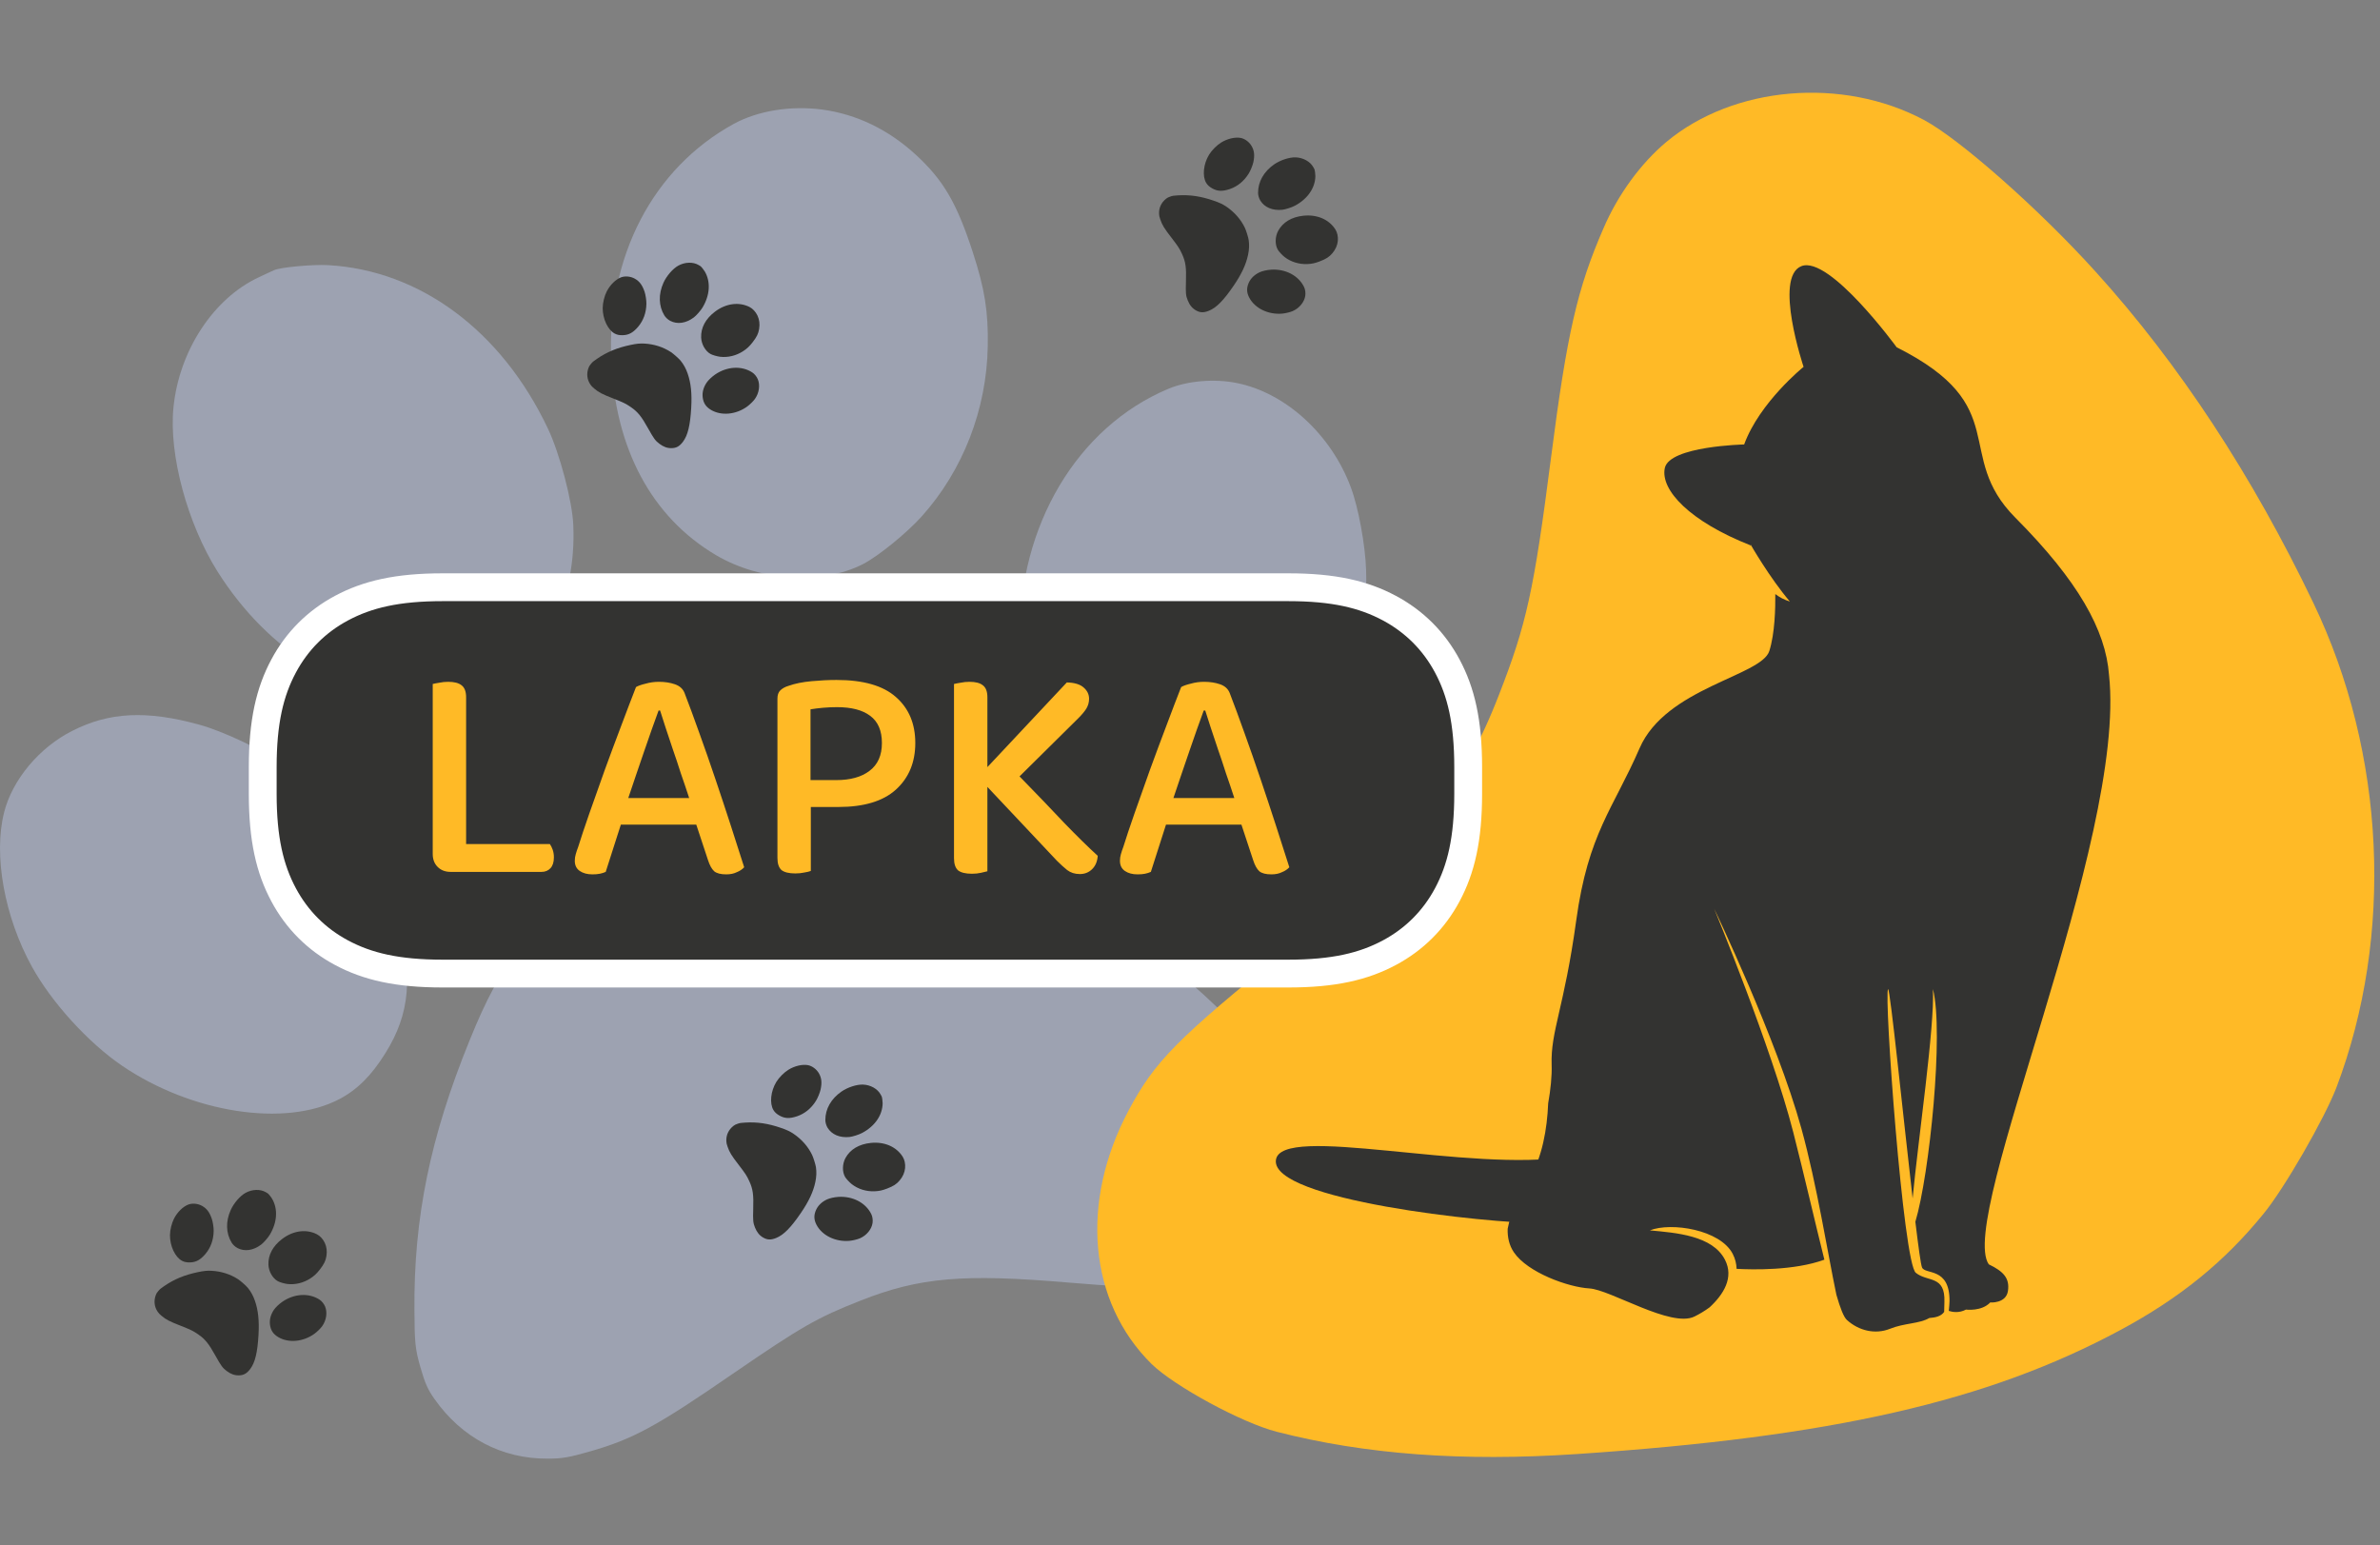 <svg xmlns="http://www.w3.org/2000/svg" width="154" height="100" viewBox="0 0 154 100"><rect x="0" y="0" width="154" height="100" fill="#808080" stroke="none"/><g id="Medium-Rectangle-"><g id="paw" opacity="0.4"><g id="Group"><path id="Path" fill="#c7d5fa" stroke="none" d="M 47.476 8.017 C 42.24 10.889 39.266 16.614 39.55 23.27 C 39.795 29.05 42.171 33.469 46.338 35.929 C 49.224 37.626 53.179 37.863 55.841 36.503 C 56.833 35.99 58.643 34.519 59.635 33.423 C 62.316 30.434 63.843 26.494 63.915 22.4 C 63.954 20.155 63.716 18.688 62.949 16.332 C 61.912 13.14 61.045 11.651 59.253 10.008 C 57.481 8.384 55.437 7.397 53.223 7.092 C 51.171 6.818 49.038 7.163 47.476 8.017 Z"></path><path id="path1" fill="#c7d5fa" stroke="none" d="M 16.74 17.945 C 13.81 19.309 11.591 22.692 11.224 26.362 C 10.914 29.414 12.123 33.884 14.085 37.001 C 17.372 42.19 22.305 45.209 27.852 45.42 C 29.052 45.472 30.613 45.101 31.759 44.504 C 35.331 42.624 37.297 38.764 37.095 33.98 C 37.04 32.463 36.215 29.327 35.447 27.72 C 32.449 21.4 27.171 17.484 21.225 17.157 C 20.259 17.102 18.176 17.29 17.747 17.477 C 17.693 17.493 17.244 17.711 16.74 17.945 Z"></path><path id="path2" fill="#c7d5fa" stroke="none" d="M 75.585 25.165 C 69.704 27.639 65.911 34.017 65.987 41.294 C 66.018 43.346 66.414 45.701 66.974 47.089 C 68.031 49.7 69.75 51.702 71.921 52.825 C 74.525 54.179 76.829 54.227 79.525 52.981 C 85.031 50.431 88.639 43.87 88.395 36.877 C 88.34 35.252 87.896 32.833 87.405 31.53 C 86.132 28.114 83.186 25.414 80.026 24.785 C 78.577 24.491 76.815 24.642 75.585 25.165 Z"></path><path id="path3" fill="#c7d5fa" stroke="none" d="M 4.678 47.293 C 2.531 48.374 0.792 50.47 0.263 52.578 C -0.433 55.333 0.283 59.32 2.062 62.549 C 3.349 64.882 5.709 67.466 7.888 68.957 C 12.403 72.027 18.456 72.966 21.96 71.123 C 23.123 70.51 24.038 69.596 24.935 68.154 C 26.54 65.591 26.741 63.165 25.697 59.418 C 24.578 55.467 22.109 52.09 18.444 49.521 C 17.081 48.567 14.424 47.306 12.893 46.894 C 9.489 45.953 7.066 46.076 4.678 47.293 Z"></path><path id="path4" fill="#c7d5fa" stroke="none" d="M 44.313 52.951 C 40.141 54.709 36.48 57.599 33.582 61.407 C 32.325 63.057 31.475 64.63 30.387 67.318 C 27.836 73.582 26.765 78.821 26.816 84.785 C 26.823 86.853 26.869 87.313 27.194 88.446 C 27.492 89.485 27.67 89.907 28.124 90.543 C 29.884 93.041 32.478 94.405 35.433 94.389 C 36.363 94.39 36.812 94.312 38.173 93.922 C 40.961 93.123 42.471 92.306 47.39 88.915 C 51.871 85.842 52.84 85.283 55.693 84.158 C 59.495 82.659 62.313 82.413 69.114 82.993 C 74.783 83.463 76.027 83.413 78.341 82.608 C 80.762 81.774 82.356 80.601 83.49 78.82 C 84.744 76.863 84.876 75.126 83.992 72.543 C 82.714 68.834 79.354 65.146 72.497 59.932 C 66.97 55.717 62.364 53.269 57.617 52.023 C 55.051 51.354 52.922 51.159 50.465 51.366 C 49.251 51.471 45.574 52.41 44.313 52.951 Z"></path></g></g><g id="cat"><path id="path5" fill="#ffba26" stroke="none" d="M 151.182 70.368 C 154.904 60.544 154.363 48.754 149.694 39.03 C 145.758 30.798 140.988 23.525 135.59 17.573 C 131.982 13.575 126.807 8.994 124.484 7.759 C 119.215 4.957 112.187 5.555 107.831 9.179 C 106.164 10.572 104.678 12.614 103.753 14.778 C 102.061 18.665 101.394 21.568 100.358 29.637 C 99.249 38.269 98.77 40.395 96.992 44.962 C 94.568 51.216 91.66 54.707 83.42 61.352 C 76.14 67.228 74.718 68.678 73.025 71.862 C 69.857 77.82 70.445 84.248 74.517 88.267 C 76.004 89.709 80.355 92.073 82.625 92.653 C 88.354 94.121 94.643 94.583 102.015 94.092 C 118.551 92.986 128.609 90.691 137.203 86.065 C 141.024 84.011 143.922 81.668 146.454 78.554 C 147.781 76.954 150.409 72.388 151.182 70.368 Z"></path><path id="path6" fill="#333331" fill-rule="evenodd" stroke="none" d="M 99.866 79.163 C 100.086 78.582 100.358 78.011 100.63 77.499 C 100.987 76.823 101.295 75.871 101.553 74.828 C 95.2 75.932 82.808 72.654 82.557 75.082 C 82.289 77.649 96.072 79.147 99.866 79.163 Z"></path><path id="path7" fill="#333331" fill-rule="evenodd" stroke="none" d="M 136.466 43.672 C 136.252 40.777 134.468 37.584 130.409 33.504 C 126.349 29.423 130.347 26.297 122.726 22.473 C 122.726 22.473 118.373 16.511 116.562 17.222 C 114.752 17.934 116.702 23.739 116.702 23.739 C 116.702 23.739 113.855 26.033 112.857 28.761 C 112.857 28.761 108.018 28.866 107.722 30.291 C 107.428 31.714 109.346 33.744 113.264 35.287 C 113.264 35.287 113.273 35.32 113.292 35.373 C 113.282 35.288 113.277 35.24 113.277 35.24 C 113.277 35.24 114.489 37.363 115.815 38.925 C 115.449 38.815 115.14 38.644 114.872 38.442 C 114.882 39.332 114.847 40.991 114.485 42.128 C 113.966 43.749 107.793 44.5 106.092 48.415 C 104.393 52.331 102.766 53.913 101.99 59.568 C 101.213 65.223 100.327 66.725 100.4 68.9 C 100.425 69.626 100.335 70.497 100.176 71.395 C 100.109 73.082 99.783 74.883 98.977 76.252 C 98.372 77.283 97.75 78.433 97.555 79.515 C 97.537 80.068 97.653 80.589 97.96 81.04 C 98.847 82.346 101.472 83.294 102.84 83.374 C 104.208 83.452 108.126 85.944 109.643 85.192 C 109.975 85.028 110.311 84.827 110.621 84.598 C 111.527 83.761 112.208 82.67 111.616 81.519 C 110.803 79.938 108.429 79.775 106.757 79.617 C 108.122 79.075 111.307 79.562 112.12 81.143 C 112.28 81.454 112.357 81.78 112.368 82.106 C 113.374 82.162 116.088 82.231 118.048 81.513 C 117.43 79.044 116.734 75.998 116.034 73.265 C 114.633 67.792 110.919 58.806 110.919 58.806 C 110.919 58.806 114.964 67.237 116.562 73.03 C 117.573 76.701 118.255 81.071 118.825 83.783 C 119.071 84.642 119.298 85.228 119.506 85.416 C 120.275 86.114 121.342 86.366 122.288 85.987 C 123.236 85.606 124.184 85.67 124.835 85.289 C 125.26 85.256 125.603 85.173 125.799 84.893 C 125.806 84.635 125.809 84.41 125.815 84.247 C 125.877 82.502 124.716 82.977 123.969 82.366 C 123.156 81.802 121.888 64.308 122.171 64.002 C 122.31 64.033 123.146 72.219 123.758 77.551 C 124.116 73.731 125.189 66.48 125.072 64.002 C 125.788 66.806 124.851 76.005 123.935 79.062 C 124.13 80.678 124.286 81.816 124.365 82.013 C 124.562 82.507 126.167 81.966 126.145 84.2 C 126.139 84.358 126.124 84.578 126.098 84.828 C 126.344 84.907 126.769 84.977 127.21 84.744 C 127.21 84.744 128.225 84.875 128.778 84.283 C 128.778 84.283 129.803 84.361 129.926 83.539 C 130.048 82.716 129.639 82.272 128.685 81.814 C 126.612 78.827 137.633 54.404 136.466 43.672 Z"></path></g><g id="Group-3"><g id="figracts"><path id="path8" fill="#333331" fill-rule="evenodd" stroke="#ffffff" stroke-width="1.8" d="M 83.359 63 C 86.294 63 88.229 62.543 89.901 61.649 C 91.517 60.785 92.785 59.517 93.649 57.901 C 94.543 56.229 95 54.294 95 51.359 L 95 49.641 C 95 46.706 94.543 44.771 93.649 43.099 C 92.785 41.483 91.517 40.215 89.901 39.351 C 88.229 38.457 86.294 38 83.359 38 L 28.641 38 C 25.706 38 23.771 38.457 22.099 39.351 C 20.483 40.215 19.215 41.483 18.351 43.099 C 17.457 44.771 17 46.706 17 49.641 L 17 51.359 C 17 54.294 17.457 56.229 18.351 57.901 C 19.215 59.517 20.483 60.785 22.099 61.649 C 23.771 62.543 25.706 63 28.641 63 L 83.359 63 Z"></path></g><g id="text"><g id="Framefigtext"><path id="Shape" fill="#ffba26" stroke="none" d="M 29.16 56.42 C 28.813 56.42 28.533 56.313 28.32 56.1 C 28.107 55.887 28 55.607 28 55.26 L 28 44.26 C 28.107 44.233 28.247 44.207 28.42 44.18 C 28.607 44.14 28.8 44.12 29 44.12 C 29.387 44.12 29.673 44.193 29.86 44.34 C 30.06 44.487 30.16 44.747 30.16 45.12 L 30.16 54.62 L 35.58 54.62 C 35.647 54.713 35.707 54.833 35.76 54.98 C 35.813 55.127 35.84 55.293 35.84 55.48 C 35.84 55.787 35.767 56.02 35.62 56.18 C 35.473 56.34 35.28 56.42 35.04 56.42 L 29.16 56.42 Z M 45.053 53.36 L 40.173 53.36 L 39.193 56.42 C 39.073 56.473 38.947 56.513 38.813 56.54 C 38.68 56.567 38.52 56.58 38.333 56.58 C 38 56.58 37.727 56.507 37.513 56.36 C 37.3 56.213 37.193 55.993 37.193 55.7 C 37.193 55.553 37.213 55.413 37.253 55.28 C 37.293 55.133 37.347 54.973 37.413 54.8 C 37.587 54.24 37.827 53.52 38.133 52.64 C 38.453 51.747 38.787 50.807 39.133 49.82 C 39.493 48.833 39.853 47.867 40.213 46.92 C 40.573 45.96 40.887 45.14 41.153 44.46 C 41.287 44.38 41.493 44.307 41.773 44.24 C 42.053 44.16 42.34 44.12 42.633 44.12 C 43.02 44.12 43.367 44.173 43.673 44.28 C 43.98 44.387 44.187 44.573 44.293 44.84 C 44.587 45.6 44.907 46.467 45.253 47.44 C 45.6 48.4 45.947 49.393 46.293 50.42 C 46.64 51.447 46.973 52.453 47.293 53.44 C 47.613 54.427 47.9 55.32 48.153 56.12 C 48.033 56.253 47.873 56.36 47.673 56.44 C 47.487 56.533 47.26 56.58 46.993 56.58 C 46.633 56.58 46.373 56.513 46.213 56.38 C 46.053 56.233 45.92 55.993 45.813 55.66 L 45.053 53.36 Z M 42.613 45.98 C 42.48 46.34 42.333 46.747 42.173 47.2 C 42.013 47.653 41.847 48.133 41.673 48.64 C 41.5 49.133 41.327 49.64 41.153 50.16 C 40.98 50.667 40.813 51.16 40.653 51.64 L 44.593 51.64 C 44.42 51.107 44.24 50.573 44.053 50.04 C 43.88 49.493 43.707 48.973 43.533 48.48 C 43.373 47.987 43.22 47.527 43.073 47.1 C 42.927 46.66 42.807 46.287 42.713 45.98 L 42.613 45.98 Z M 52.465 52.22 L 52.465 56.36 C 52.358 56.4 52.218 56.433 52.045 56.46 C 51.871 56.5 51.678 56.52 51.465 56.52 C 51.051 56.52 50.751 56.447 50.565 56.3 C 50.391 56.14 50.305 55.88 50.305 55.52 L 50.305 45.2 C 50.305 44.973 50.365 44.8 50.485 44.68 C 50.618 44.547 50.798 44.447 51.025 44.38 C 51.438 44.233 51.931 44.133 52.505 44.08 C 53.078 44.027 53.618 44 54.125 44 C 55.858 44 57.138 44.367 57.965 45.1 C 58.805 45.833 59.225 46.827 59.225 48.08 C 59.225 49.333 58.805 50.34 57.965 51.1 C 57.138 51.847 55.898 52.22 54.245 52.22 L 52.465 52.22 Z M 54.105 50.48 C 55.025 50.48 55.745 50.28 56.265 49.88 C 56.798 49.48 57.065 48.88 57.065 48.08 C 57.065 47.28 56.811 46.693 56.305 46.32 C 55.811 45.947 55.098 45.76 54.165 45.76 C 53.858 45.76 53.551 45.773 53.245 45.8 C 52.951 45.827 52.685 45.86 52.445 45.9 L 52.445 50.48 L 54.105 50.48 Z M 63.89 50.92 L 63.89 56.38 C 63.784 56.407 63.644 56.44 63.47 56.48 C 63.297 56.52 63.104 56.54 62.89 56.54 C 62.477 56.54 62.177 56.467 61.99 56.32 C 61.817 56.16 61.73 55.9 61.73 55.54 L 61.73 44.26 C 61.837 44.233 61.977 44.207 62.15 44.18 C 62.337 44.14 62.53 44.12 62.73 44.12 C 63.117 44.12 63.404 44.193 63.59 44.34 C 63.79 44.487 63.89 44.747 63.89 45.12 L 63.89 49.64 L 69.03 44.16 C 69.537 44.173 69.904 44.287 70.13 44.5 C 70.357 44.7 70.47 44.94 70.47 45.22 C 70.47 45.447 70.41 45.66 70.29 45.86 C 70.17 46.047 69.997 46.253 69.77 46.48 L 65.97 50.24 C 67.077 51.373 68.044 52.38 68.87 53.26 C 69.71 54.127 70.43 54.833 71.03 55.38 C 71.004 55.753 70.877 56.047 70.65 56.26 C 70.437 56.46 70.177 56.56 69.87 56.56 C 69.55 56.56 69.277 56.473 69.05 56.3 C 68.837 56.127 68.617 55.927 68.39 55.7 L 63.89 50.92 Z M 80.327 53.36 L 75.447 53.36 L 74.467 56.42 C 74.347 56.473 74.22 56.513 74.087 56.54 C 73.954 56.567 73.794 56.58 73.607 56.58 C 73.274 56.58 73 56.507 72.787 56.36 C 72.574 56.213 72.467 55.993 72.467 55.7 C 72.467 55.553 72.487 55.413 72.527 55.28 C 72.567 55.133 72.62 54.973 72.687 54.8 C 72.86 54.24 73.1 53.52 73.407 52.64 C 73.727 51.747 74.06 50.807 74.407 49.82 C 74.767 48.833 75.127 47.867 75.487 46.92 C 75.847 45.96 76.16 45.14 76.427 44.46 C 76.56 44.38 76.767 44.307 77.047 44.24 C 77.327 44.16 77.614 44.12 77.907 44.12 C 78.294 44.12 78.64 44.173 78.947 44.28 C 79.254 44.387 79.46 44.573 79.567 44.84 C 79.86 45.6 80.18 46.467 80.527 47.44 C 80.874 48.4 81.22 49.393 81.567 50.42 C 81.914 51.447 82.247 52.453 82.567 53.44 C 82.887 54.427 83.174 55.32 83.427 56.12 C 83.307 56.253 83.147 56.36 82.947 56.44 C 82.76 56.533 82.534 56.58 82.267 56.58 C 81.907 56.58 81.647 56.513 81.487 56.38 C 81.327 56.233 81.194 55.993 81.087 55.66 L 80.327 53.36 Z M 77.887 45.98 C 77.754 46.34 77.607 46.747 77.447 47.2 C 77.287 47.653 77.12 48.133 76.947 48.64 C 76.774 49.133 76.6 49.64 76.427 50.16 C 76.254 50.667 76.087 51.16 75.927 51.64 L 79.867 51.64 C 79.694 51.107 79.514 50.573 79.327 50.04 C 79.154 49.493 78.98 48.973 78.807 48.48 C 78.647 47.987 78.494 47.527 78.347 47.1 C 78.2 46.66 78.08 46.287 77.987 45.98 L 77.887 45.98 Z"></path></g></g></g><g id="Group-4-Copy"><g id="Frame-4"><path id="path9" fill="#333331" stroke="none" d="M 48.502 19.867 C 47.816 19.52 46.978 19.631 46.271 20.162 C 45.656 20.623 45.342 21.211 45.369 21.844 C 45.388 22.282 45.643 22.725 45.981 22.909 C 46.108 22.977 46.397 23.061 46.588 23.085 C 47.105 23.148 47.644 23.016 48.097 22.716 C 48.345 22.551 48.489 22.415 48.692 22.156 C 48.967 21.804 49.068 21.599 49.121 21.283 C 49.173 20.97 49.135 20.676 49.011 20.415 C 48.895 20.174 48.706 19.971 48.502 19.867 Z"></path><path id="path10" fill="#333331" stroke="none" d="M 45.202 17.149 C 44.845 16.937 44.317 16.953 43.89 17.189 C 43.534 17.386 43.131 17.852 42.93 18.297 C 42.596 19.04 42.616 19.797 42.987 20.409 C 43.066 20.542 43.218 20.682 43.364 20.76 C 43.823 21.002 44.385 20.923 44.893 20.542 C 45.055 20.422 45.34 20.097 45.461 19.894 C 45.939 19.096 45.993 18.235 45.606 17.571 C 45.544 17.463 45.375 17.254 45.324 17.222 C 45.319 17.217 45.263 17.185 45.202 17.149 Z"></path><path id="path11" fill="#333331" stroke="none" d="M 48.676 24.1 C 47.991 23.652 47.039 23.706 46.269 24.238 C 46.053 24.388 45.831 24.6 45.723 24.759 C 45.52 25.06 45.431 25.386 45.467 25.698 C 45.51 26.073 45.67 26.322 45.996 26.519 C 46.663 26.922 47.621 26.835 48.348 26.306 C 48.517 26.183 48.743 25.962 48.847 25.816 C 49.119 25.435 49.195 24.927 49.036 24.545 C 48.963 24.37 48.82 24.193 48.676 24.1 Z"></path><path id="path12" fill="#333331" stroke="none" d="M 41.076 18.033 C 40.806 17.882 40.458 17.848 40.196 17.943 C 39.852 18.067 39.479 18.43 39.263 18.851 C 39.106 19.156 39.001 19.593 38.998 19.932 C 38.995 20.634 39.329 21.346 39.777 21.586 C 39.926 21.666 40.089 21.698 40.307 21.69 C 40.695 21.676 40.968 21.523 41.292 21.143 C 41.633 20.74 41.816 20.234 41.826 19.659 C 41.83 19.445 41.774 19.072 41.708 18.879 C 41.564 18.449 41.377 18.2 41.076 18.033 Z"></path><path id="path13" fill="#333331" stroke="none" d="M 43.41 22.782 C 42.909 22.455 42.321 22.267 41.688 22.232 C 41.414 22.217 41.179 22.24 40.803 22.32 C 39.926 22.505 39.272 22.776 38.62 23.225 C 38.394 23.379 38.347 23.418 38.246 23.538 C 38.154 23.647 38.121 23.698 38.084 23.795 C 37.94 24.174 37.982 24.559 38.202 24.882 C 38.271 24.985 38.312 25.028 38.456 25.148 C 38.75 25.395 38.951 25.5 39.687 25.788 C 40.355 26.052 40.489 26.117 40.823 26.346 C 41.268 26.652 41.504 26.943 41.943 27.732 C 42.31 28.389 42.407 28.521 42.667 28.716 C 42.937 28.919 43.184 29.007 43.463 28.999 C 43.771 28.992 43.971 28.877 44.19 28.589 C 44.503 28.173 44.66 27.531 44.726 26.392 C 44.78 25.473 44.709 24.786 44.495 24.173 C 44.379 23.841 44.243 23.593 44.039 23.339 C 43.938 23.214 43.563 22.88 43.41 22.782 Z"></path></g><g id="Frame-4-Copy"><path id="path14" fill="#333331" stroke="none" d="M 86.411 14.854 C 86.002 14.203 85.227 13.867 84.347 13.958 C 83.582 14.036 83.01 14.378 82.707 14.935 C 82.499 15.32 82.489 15.831 82.684 16.163 C 82.758 16.286 82.962 16.507 83.113 16.626 C 83.524 16.947 84.054 17.111 84.597 17.087 C 84.894 17.074 85.087 17.031 85.395 16.914 C 85.812 16.754 86.005 16.63 86.213 16.386 C 86.418 16.145 86.537 15.874 86.565 15.586 C 86.59 15.32 86.533 15.048 86.411 14.854 Z"></path><path id="path15" fill="#333331" stroke="none" d="M 84.982 10.824 C 84.786 10.458 84.325 10.2 83.837 10.183 C 83.431 10.168 82.846 10.36 82.444 10.638 C 81.775 11.103 81.402 11.763 81.405 12.478 C 81.404 12.633 81.462 12.831 81.547 12.973 C 81.816 13.417 82.338 13.639 82.971 13.574 C 83.171 13.554 83.582 13.422 83.791 13.31 C 84.611 12.873 85.101 12.162 85.112 11.395 C 85.113 11.27 85.077 11.003 85.05 10.95 C 85.048 10.943 85.016 10.887 84.982 10.824 Z"></path><path id="path16" fill="#333331" stroke="none" d="M 84.381 18.572 C 84.024 17.834 83.18 17.391 82.247 17.45 C 81.983 17.468 81.684 17.535 81.509 17.616 C 81.181 17.769 80.936 18.003 80.806 18.289 C 80.65 18.632 80.659 18.928 80.837 19.265 C 81.201 19.954 82.067 20.372 82.963 20.294 C 83.171 20.276 83.479 20.202 83.643 20.131 C 84.073 19.944 84.4 19.548 84.459 19.139 C 84.487 18.951 84.456 18.726 84.381 18.572 Z"></path><path id="path17" fill="#333331" stroke="none" d="M 80.99 9.457 C 80.837 9.189 80.556 8.98 80.282 8.926 C 79.924 8.856 79.417 8.974 79.015 9.224 C 78.724 9.405 78.408 9.725 78.231 10.015 C 77.867 10.615 77.787 11.397 78.047 11.834 C 78.134 11.979 78.257 12.09 78.448 12.195 C 78.788 12.384 79.101 12.393 79.575 12.234 C 80.074 12.064 80.491 11.724 80.796 11.237 C 80.91 11.056 81.054 10.707 81.096 10.507 C 81.194 10.065 81.162 9.755 80.99 9.457 Z"></path><path id="path18" fill="#333331" stroke="none" d="M 80.546 14.73 C 80.284 14.191 79.877 13.728 79.353 13.372 C 79.126 13.217 78.912 13.116 78.548 12.991 C 77.702 12.698 77.001 12.594 76.212 12.642 C 75.938 12.658 75.878 12.667 75.73 12.718 C 75.594 12.765 75.54 12.791 75.459 12.855 C 75.14 13.106 74.977 13.458 74.999 13.848 C 75.006 13.971 75.019 14.03 75.08 14.207 C 75.205 14.569 75.323 14.763 75.806 15.389 C 76.243 15.959 76.324 16.083 76.492 16.452 C 76.717 16.944 76.768 17.315 76.738 18.217 C 76.715 18.969 76.73 19.133 76.852 19.433 C 76.979 19.747 77.145 19.949 77.389 20.087 C 77.656 20.239 77.887 20.244 78.223 20.109 C 78.705 19.914 79.17 19.444 79.814 18.502 C 80.334 17.742 80.627 17.116 80.759 16.481 C 80.83 16.137 80.842 15.854 80.797 15.531 C 80.775 15.372 80.626 14.892 80.546 14.73 Z"></path></g></g><g id="Group-4"><g id="g1"><path id="path19" fill="#333331" stroke="none" d="M 20.502 79.867 C 19.816 79.52 18.978 79.631 18.271 80.162 C 17.656 80.623 17.342 81.211 17.369 81.844 C 17.388 82.282 17.643 82.725 17.981 82.909 C 18.108 82.977 18.397 83.061 18.588 83.085 C 19.105 83.148 19.644 83.016 20.097 82.716 C 20.345 82.551 20.489 82.415 20.692 82.156 C 20.967 81.804 21.068 81.599 21.121 81.283 C 21.173 80.97 21.135 80.676 21.011 80.415 C 20.895 80.174 20.706 79.971 20.502 79.867 Z"></path><path id="path20" fill="#333331" stroke="none" d="M 17.202 77.149 C 16.845 76.937 16.317 76.953 15.89 77.189 C 15.534 77.386 15.131 77.852 14.93 78.297 C 14.596 79.04 14.616 79.797 14.987 80.409 C 15.066 80.542 15.218 80.682 15.364 80.76 C 15.823 81.002 16.385 80.923 16.893 80.542 C 17.055 80.422 17.34 80.097 17.461 79.894 C 17.939 79.096 17.993 78.235 17.606 77.571 C 17.544 77.463 17.375 77.254 17.324 77.222 C 17.319 77.217 17.263 77.185 17.202 77.149 Z"></path><path id="path21" fill="#333331" stroke="none" d="M 20.676 84.1 C 19.991 83.652 19.039 83.706 18.269 84.238 C 18.053 84.388 17.831 84.6 17.723 84.759 C 17.52 85.06 17.431 85.386 17.467 85.698 C 17.51 86.073 17.67 86.322 17.996 86.519 C 18.663 86.922 19.621 86.835 20.348 86.306 C 20.517 86.183 20.743 85.962 20.847 85.816 C 21.119 85.435 21.195 84.927 21.036 84.545 C 20.963 84.37 20.82 84.193 20.676 84.1 Z"></path><path id="path22" fill="#333331" stroke="none" d="M 13.076 78.033 C 12.806 77.882 12.458 77.848 12.196 77.943 C 11.852 78.067 11.479 78.43 11.263 78.851 C 11.106 79.156 11.001 79.593 10.998 79.932 C 10.995 80.634 11.329 81.346 11.777 81.586 C 11.926 81.666 12.089 81.698 12.307 81.69 C 12.695 81.676 12.968 81.523 13.292 81.143 C 13.633 80.74 13.816 80.234 13.826 79.659 C 13.83 79.445 13.774 79.072 13.708 78.879 C 13.564 78.449 13.377 78.2 13.076 78.033 Z"></path><path id="path23" fill="#333331" stroke="none" d="M 15.41 82.782 C 14.909 82.455 14.321 82.267 13.688 82.232 C 13.414 82.217 13.179 82.24 12.803 82.32 C 11.926 82.505 11.272 82.776 10.62 83.225 C 10.394 83.379 10.347 83.418 10.246 83.538 C 10.154 83.647 10.121 83.698 10.084 83.795 C 9.94 84.174 9.982 84.559 10.202 84.882 C 10.271 84.985 10.312 85.028 10.456 85.148 C 10.75 85.395 10.951 85.5 11.687 85.788 C 12.355 86.052 12.489 86.117 12.823 86.346 C 13.268 86.652 13.504 86.943 13.943 87.732 C 14.31 88.389 14.407 88.522 14.667 88.716 C 14.937 88.919 15.184 89.007 15.463 88.999 C 15.771 88.992 15.971 88.877 16.19 88.589 C 16.503 88.173 16.66 87.531 16.726 86.392 C 16.78 85.473 16.709 84.786 16.495 84.173 C 16.379 83.841 16.243 83.593 16.039 83.339 C 15.938 83.214 15.563 82.88 15.41 82.782 Z"></path></g><g id="g2"><path id="path24" fill="#333331" stroke="none" d="M 58.411 74.854 C 58.002 74.203 57.227 73.867 56.347 73.958 C 55.582 74.036 55.01 74.378 54.707 74.935 C 54.499 75.32 54.489 75.831 54.684 76.163 C 54.758 76.286 54.962 76.507 55.113 76.626 C 55.524 76.947 56.054 77.111 56.597 77.087 C 56.894 77.074 57.087 77.031 57.395 76.914 C 57.812 76.754 58.005 76.63 58.213 76.386 C 58.418 76.145 58.537 75.874 58.565 75.586 C 58.59 75.32 58.533 75.048 58.411 74.854 Z"></path><path id="path25" fill="#333331" stroke="none" d="M 56.982 70.824 C 56.786 70.458 56.325 70.2 55.837 70.183 C 55.431 70.168 54.846 70.36 54.444 70.638 C 53.775 71.103 53.402 71.763 53.405 72.478 C 53.404 72.633 53.462 72.831 53.547 72.973 C 53.816 73.417 54.338 73.639 54.971 73.574 C 55.171 73.554 55.582 73.422 55.791 73.31 C 56.611 72.873 57.101 72.162 57.112 71.395 C 57.113 71.27 57.077 71.003 57.05 70.95 C 57.048 70.943 57.016 70.887 56.982 70.824 Z"></path><path id="path26" fill="#333331" stroke="none" d="M 56.381 78.572 C 56.024 77.834 55.18 77.391 54.247 77.45 C 53.983 77.468 53.684 77.535 53.509 77.616 C 53.181 77.769 52.936 78.003 52.806 78.289 C 52.65 78.632 52.659 78.928 52.837 79.265 C 53.201 79.954 54.067 80.372 54.963 80.294 C 55.171 80.276 55.479 80.202 55.643 80.131 C 56.073 79.944 56.4 79.548 56.459 79.139 C 56.487 78.951 56.456 78.726 56.381 78.572 Z"></path><path id="path27" fill="#333331" stroke="none" d="M 52.99 69.457 C 52.837 69.189 52.556 68.98 52.282 68.926 C 51.924 68.856 51.417 68.974 51.015 69.224 C 50.724 69.405 50.408 69.725 50.231 70.015 C 49.867 70.615 49.787 71.397 50.047 71.834 C 50.134 71.979 50.257 72.09 50.448 72.195 C 50.788 72.384 51.101 72.393 51.575 72.234 C 52.074 72.064 52.491 71.724 52.796 71.237 C 52.91 71.056 53.054 70.707 53.096 70.507 C 53.194 70.065 53.162 69.755 52.99 69.457 Z"></path><path id="path28" fill="#333331" stroke="none" d="M 52.546 74.73 C 52.284 74.191 51.877 73.728 51.353 73.372 C 51.126 73.217 50.912 73.116 50.548 72.991 C 49.702 72.698 49.001 72.594 48.212 72.642 C 47.938 72.658 47.878 72.667 47.73 72.718 C 47.594 72.765 47.54 72.791 47.459 72.855 C 47.14 73.106 46.977 73.458 46.999 73.848 C 47.006 73.971 47.019 74.03 47.08 74.207 C 47.205 74.569 47.323 74.763 47.806 75.389 C 48.243 75.959 48.324 76.083 48.492 76.452 C 48.717 76.944 48.768 77.315 48.738 78.217 C 48.715 78.969 48.73 79.133 48.852 79.433 C 48.979 79.747 49.145 79.949 49.389 80.087 C 49.656 80.239 49.887 80.244 50.223 80.109 C 50.705 79.914 51.17 79.444 51.814 78.502 C 52.334 77.742 52.627 77.116 52.759 76.481 C 52.83 76.137 52.842 75.854 52.797 75.531 C 52.775 75.372 52.626 74.892 52.546 74.73 Z"></path></g></g></g></svg>